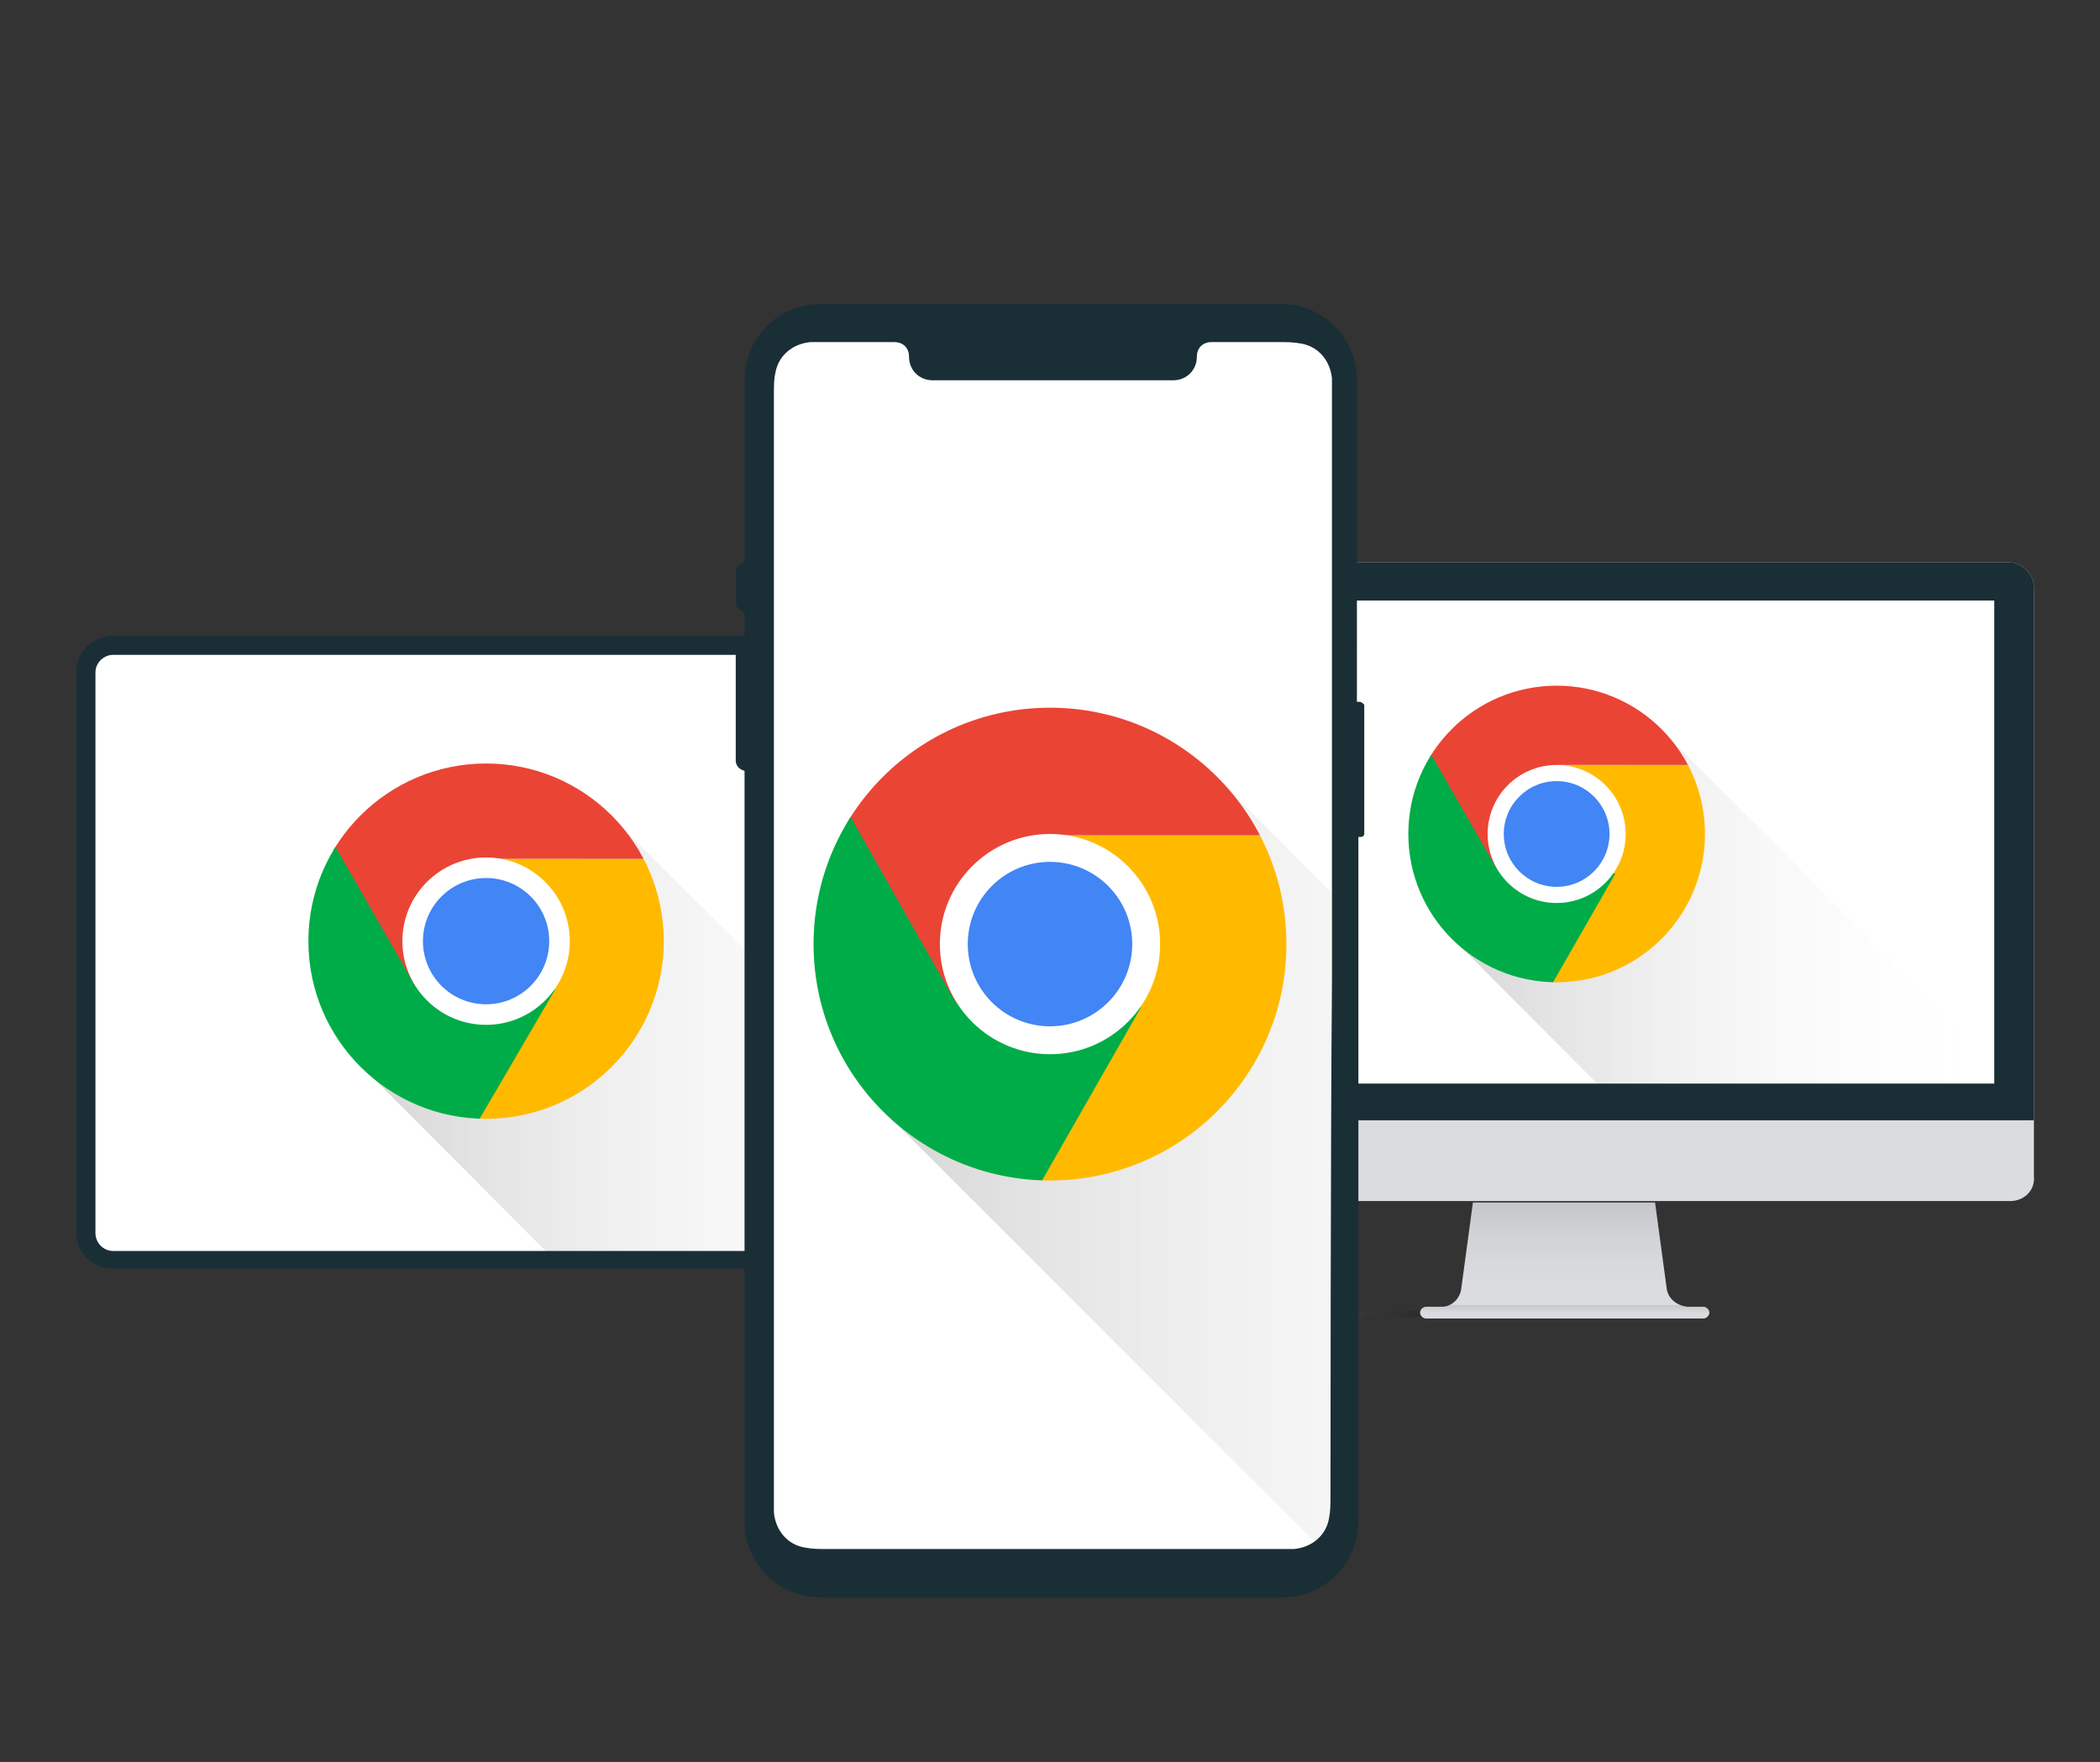 <?xml version="1.0" encoding="utf-8"?>
<!-- Generator: Adobe Illustrator 25.2.1, SVG Export Plug-In . SVG Version: 6.00 Build 0)  -->
<svg version="1.1" xmlns="http://www.w3.org/2000/svg" xmlns:xlink="http://www.w3.org/1999/xlink" x="0px" y="0px"
	 viewBox="0 0 143 120" style="enable-background:new 0 0 143 120;" xml:space="preserve">
<rect x="0" y="0" width="143" height="120" fill="#333333" stroke="none"/>
<style type="text/css">
	.st0{clip-path:url(#XMLID_6_);fill:#1A2E35;}
	.st1{fill:#F1F3F4;}
	.st2{fill:#F6AEA9;}
	.st3{fill:none;stroke:#FFFFFF;stroke-width:0.25;stroke-miterlimit:10;}
	.st4{fill:none;stroke:#FE2B25;stroke-width:0.25;stroke-miterlimit:10;}
	.st5{fill:#FE2B25;}
	.st6{fill:none;stroke:#1A2E35;stroke-width:0.5;stroke-linecap:round;stroke-linejoin:round;stroke-miterlimit:10;}
	.st7{fill:#DADCE0;}
	.st8{fill:#FBBC04;}
	.st9{fill:#F29900;}
	.st10{fill:#FDE293;}
	.st11{fill:#D2E3FC;}
	.st12{fill:#4285F4;}
	.st13{fill:#1967D2;}
	.st14{fill:#A8DAB5;}
	.st15{fill:#34A853;}
	.st16{clip-path:url(#XMLID_7_);}
	.st17{clip-path:url(#XMLID_8_);fill:#81C995;}
	.st18{clip-path:url(#XMLID_8_);fill:#00B047;}
	.st19{clip-path:url(#XMLID_8_);fill:#388E3C;}
	.st20{clip-path:url(#XMLID_8_);fill:none;stroke:#1A2E35;stroke-width:9.549351e-02;stroke-linecap:round;stroke-miterlimit:10;}
	.st21{fill:none;stroke:#9AA0A6;stroke-width:0.5;stroke-linecap:round;stroke-linejoin:round;stroke-miterlimit:10;}
	.st22{fill:none;stroke:#FE2B25;stroke-miterlimit:10;}
	.st23{clip-path:url(#XMLID_9_);fill:#EA8600;}
	.st24{fill:none;stroke:#EA8600;stroke-width:4.303;stroke-miterlimit:10;}
	.st25{fill:#202124;}
	.st26{fill:#AECBFA;}
	.st27{fill:none;stroke:#202124;stroke-width:0.808;stroke-linecap:round;stroke-linejoin:round;stroke-miterlimit:10;}
	.st28{fill:#F28B82;}
	.st29{fill:#00AC47;}
	.st30{fill:#81C995;}
	.st31{fill:url(#SVGID_1_);}
	.st32{clip-path:url(#XMLID_10_);fill:#1A2E35;}
	.st33{clip-path:url(#XMLID_10_);}
	.st34{opacity:0.4;clip-path:url(#XMLID_11_);fill:url(#SVGID_2_);}
	.st35{clip-path:url(#XMLID_11_);}
	.st36{clip-path:url(#SVGID_4_);fill:#EA4435;}
	.st37{clip-path:url(#SVGID_6_);fill:#FFBA00;}
	.st38{clip-path:url(#SVGID_8_);fill:#00AC47;}
	.st39{fill:#FFFFFF;}
	.st40{clip-path:url(#XMLID_13_);fill:url(#SVGID_9_);}
	.st41{clip-path:url(#XMLID_13_);fill:url(#SVGID_10_);}
	.st42{fill:#9AA0A6;}
	.st43{clip-path:url(#XMLID_14_);}
	.st44{opacity:0.4;clip-path:url(#XMLID_14_);fill:url(#SVGID_11_);}
	.st45{fill:#1A2E35;}
	.st46{clip-path:url(#SVGID_13_);fill:#EA4435;}
	.st47{clip-path:url(#SVGID_15_);fill:#FFBA00;}
	.st48{clip-path:url(#SVGID_17_);fill:#00AC47;}
	.st49{clip-path:url(#XMLID_16_);}
	.st50{fill-rule:evenodd;clip-rule:evenodd;fill:#1A2E35;}
	.st51{opacity:0.4;clip-path:url(#XMLID_18_);fill:url(#SVGID_18_);}
	.st52{clip-path:url(#XMLID_18_);}
	.st53{clip-path:url(#SVGID_20_);fill:#EA4435;}
	.st54{clip-path:url(#SVGID_22_);fill:#FFBA00;}
	.st55{clip-path:url(#SVGID_24_);fill:#00AC47;}
	.st56{display:none;opacity:0.5;}
	.st57{display:inline;}
	.st58{fill-rule:evenodd;clip-rule:evenodd;fill:#24C1E0;}
	.st59{fill-rule:evenodd;clip-rule:evenodd;fill:#007B83;}
	.st60{fill-rule:evenodd;clip-rule:evenodd;fill:#129EAF;}
	.st61{fill-rule:evenodd;clip-rule:evenodd;fill:#098591;}
	.st62{fill-rule:evenodd;clip-rule:evenodd;fill:#4ECDE6;}
	.st63{fill-rule:evenodd;clip-rule:evenodd;fill:#12B5CB;}
	.st64{fill-rule:evenodd;clip-rule:evenodd;fill:#CBF0F8;}
	.st65{fill-rule:evenodd;clip-rule:evenodd;fill:#78D9EC;}
	.st66{fill-rule:evenodd;clip-rule:evenodd;fill:#A1E4F2;}
	.st67{fill-rule:evenodd;clip-rule:evenodd;fill:#E4F7FB;}
	.st68{fill-rule:evenodd;clip-rule:evenodd;fill:#A142F4;}
	.st69{fill-rule:evenodd;clip-rule:evenodd;fill:#681DA8;}
	.st70{fill-rule:evenodd;clip-rule:evenodd;fill:#7627BB;}
	.st71{fill-rule:evenodd;clip-rule:evenodd;fill:#9334E6;}
	.st72{fill-rule:evenodd;clip-rule:evenodd;fill:#8430CE;}
	.st73{fill-rule:evenodd;clip-rule:evenodd;fill:#E9D2FD;}
	.st74{fill-rule:evenodd;clip-rule:evenodd;fill:#C58AF9;}
	.st75{fill-rule:evenodd;clip-rule:evenodd;fill:#AF5CF7;}
	.st76{fill-rule:evenodd;clip-rule:evenodd;fill:#F3E8FD;}
	.st77{fill-rule:evenodd;clip-rule:evenodd;fill:#D7AEFB;}
	.st78{fill-rule:evenodd;clip-rule:evenodd;fill:#E52592;}
	.st79{fill-rule:evenodd;clip-rule:evenodd;fill:#FF63B8;}
	.st80{fill-rule:evenodd;clip-rule:evenodd;fill:#F439A0;}
	.st81{fill-rule:evenodd;clip-rule:evenodd;fill:#9C166B;}
	.st82{fill-rule:evenodd;clip-rule:evenodd;fill:#D01884;}
	.st83{fill-rule:evenodd;clip-rule:evenodd;fill:#B80672;}
	.st84{fill-rule:evenodd;clip-rule:evenodd;fill:#FDCFE8;}
	.st85{fill-rule:evenodd;clip-rule:evenodd;fill:#FF8BCB;}
	.st86{fill-rule:evenodd;clip-rule:evenodd;fill:#FBA9D6;}
	.st87{fill-rule:evenodd;clip-rule:evenodd;fill:#FDE7F3;}
	.st88{fill-rule:evenodd;clip-rule:evenodd;fill:#FA7B17;}
	.st89{fill-rule:evenodd;clip-rule:evenodd;fill:#B06000;}
	.st90{fill-rule:evenodd;clip-rule:evenodd;fill:#D56E0C;}
	.st91{fill-rule:evenodd;clip-rule:evenodd;fill:#C26401;}
	.st92{fill-rule:evenodd;clip-rule:evenodd;fill:#E8710A;}
	.st93{fill-rule:evenodd;clip-rule:evenodd;fill:#FA903E;}
	.st94{fill-rule:evenodd;clip-rule:evenodd;fill:#FCAD70;}
	.st95{fill-rule:evenodd;clip-rule:evenodd;fill:#FDC69C;}
	.st96{fill-rule:evenodd;clip-rule:evenodd;fill:#FEDFC8;}
	.st97{fill-rule:evenodd;clip-rule:evenodd;fill:#FEEFE3;}
	.st98{fill-rule:evenodd;clip-rule:evenodd;fill:#FEF7E0;}
	.st99{fill-rule:evenodd;clip-rule:evenodd;fill:#FEEFC3;}
	.st100{fill-rule:evenodd;clip-rule:evenodd;fill:#FDE293;}
	.st101{fill-rule:evenodd;clip-rule:evenodd;fill:#FDD663;}
	.st102{fill-rule:evenodd;clip-rule:evenodd;fill:#FCC934;}
	.st103{fill:#F9AB00;}
	.st104{fill-rule:evenodd;clip-rule:evenodd;fill:#F29900;}
	.st105{fill-rule:evenodd;clip-rule:evenodd;fill:#EA8600;}
	.st106{fill-rule:evenodd;clip-rule:evenodd;fill:#E37400;}
	.st107{fill-rule:evenodd;clip-rule:evenodd;fill:#E6F4EA;}
	.st108{fill-rule:evenodd;clip-rule:evenodd;fill:#CEEAD6;}
	.st109{fill-rule:evenodd;clip-rule:evenodd;fill:#A8DAB5;}
	.st110{fill-rule:evenodd;clip-rule:evenodd;fill:#81C995;}
	.st111{fill:#5BB974;}
	.st112{fill:#1E8E3E;}
	.st113{fill-rule:evenodd;clip-rule:evenodd;fill:#188038;}
	.st114{fill-rule:evenodd;clip-rule:evenodd;fill:#137333;}
	.st115{fill-rule:evenodd;clip-rule:evenodd;fill:#0D652D;}
	.st116{fill-rule:evenodd;clip-rule:evenodd;fill:#FCE8E6;}
	.st117{fill-rule:evenodd;clip-rule:evenodd;fill:#FAD2CF;}
	.st118{fill-rule:evenodd;clip-rule:evenodd;fill:#F6AEA9;}
	.st119{fill-rule:evenodd;clip-rule:evenodd;fill:#F28B82;}
	.st120{fill-rule:evenodd;clip-rule:evenodd;fill:#EE675C;}
	.st121{fill:#D93025;}
	.st122{fill-rule:evenodd;clip-rule:evenodd;fill:#C5221F;}
	.st123{fill-rule:evenodd;clip-rule:evenodd;fill:#B31412;}
	.st124{fill-rule:evenodd;clip-rule:evenodd;fill:#A50E0E;}
	.st125{fill-rule:evenodd;clip-rule:evenodd;fill:#E8F0FE;}
	.st126{fill-rule:evenodd;clip-rule:evenodd;fill:#D2E3FC;}
	.st127{fill-rule:evenodd;clip-rule:evenodd;fill:#AECBFA;}
	.st128{fill-rule:evenodd;clip-rule:evenodd;fill:#8AB4F8;}
	.st129{fill-rule:evenodd;clip-rule:evenodd;fill:#669DF6;}
	.st130{fill:#1A73E8;}
	.st131{fill-rule:evenodd;clip-rule:evenodd;fill:#1967D2;}
	.st132{fill-rule:evenodd;clip-rule:evenodd;fill:#185ABC;}
	.st133{fill-rule:evenodd;clip-rule:evenodd;fill:#174EA6;}
	.st134{fill:#5F6368;}
	.st135{fill:#F8F9FA;}
	.st136{fill:#E8EAED;}
	.st137{fill:#BDC1C6;}
	.st138{fill:#80868B;}
	.st139{fill:#3C4043;}
</style>
<g id="power_x5F_of_x5F_google">
</g>
<g id="safe_x5F_browsing">
</g>
<g id="chrome_x5F_any_x5F_device">
	<g>
		<linearGradient id="SVGID_1_" gradientUnits="userSpaceOnUse" x1="70.068" y1="89.501" x2="100.103" y2="89.501">
			<stop  offset="0" style="stop-color:#FFFFFF;stop-opacity:0"/>
			<stop  offset="1" style="stop-color:#000000;stop-opacity:0.4"/>
		</linearGradient>
		<rect x="70.1" y="89.3" class="st31" width="30" height="0.4"/>
		<g>
			<defs>
				<path id="XMLID_12_" d="M136.9,81.8H76.1c-0.9,0-1.7-0.8-1.7-1.7V40c0-0.9,0.8-1.7,1.7-1.7h60.7c0.9,0,1.7,0.8,1.7,1.7v40.1
					C138.6,81.1,137.8,81.8,136.9,81.8z"/>
			</defs>
			<use xlink:href="#XMLID_12_"  style="overflow:visible;fill:#DADCE0;"/>
			<clipPath id="XMLID_6_">
				<use xlink:href="#XMLID_12_"  style="overflow:visible;"/>
			</clipPath>
			<rect x="74.4" y="38.3" class="st0" width="64.1" height="38"/>
			<g style="clip-path:url(#XMLID_6_);">
				<defs>
					<rect id="XMLID_30_" x="77.2" y="40.9" width="58.6" height="32.9"/>
				</defs>
				<use xlink:href="#XMLID_30_"  style="overflow:visible;fill:#FFFFFF;"/>
				<clipPath id="XMLID_7_">
					<use xlink:href="#XMLID_30_"  style="overflow:visible;"/>
				</clipPath>
				<linearGradient id="SVGID_2_" gradientUnits="userSpaceOnUse" x1="98.952" y1="68.135" x2="135.618" y2="68.135">
					<stop  offset="0" style="stop-color:#000000;stop-opacity:0.4"/>
					<stop  offset="1" style="stop-color:#FFFFFF;stop-opacity:0"/>
				</linearGradient>
				<polygon style="opacity:0.4;clip-path:url(#XMLID_7_);fill:url(#SVGID_2_);" points="121.4,86.5 99,64 113.2,49.8 135.6,72.2 
									"/>
				<g class="st16">
					<g>
						<defs>
							<circle id="SVGID_3_" cx="106" cy="56.8" r="10.1"/>
						</defs>
						<clipPath id="SVGID_4_">
							<use xlink:href="#SVGID_3_"  style="overflow:visible;"/>
						</clipPath>
						<polygon class="st36" points="115.3,52.1 106.3,52.1 102.1,59.7 97.3,51.4 102.5,42.4 116.3,50.4 						"/>
					</g>
					<g>
						<defs>
							<circle id="SVGID_5_" cx="106" cy="56.8" r="10.1"/>
						</defs>
						<clipPath id="SVGID_6_">
							<use xlink:href="#SVGID_5_"  style="overflow:visible;"/>
						</clipPath>
						<polygon class="st37" points="105.4,67.3 109.8,59.5 106.1,52.1 115.3,52.1 120.1,61.1 106.2,69 						"/>
					</g>
					<g>
						<defs>
							<circle id="SVGID_7_" cx="106" cy="56.8" r="10.1"/>
						</defs>
						<clipPath id="SVGID_8_">
							<use xlink:href="#SVGID_7_"  style="overflow:visible;"/>
						</clipPath>
						<polygon class="st38" points="97.4,51.3 102,59.3 110,59.5 105.7,67 95.4,67 95.4,51.3 						"/>
					</g>
				</g>
				<g class="st16">
					<circle class="st39" cx="106" cy="56.8" r="4.7"/>
					<circle class="st12" cx="106" cy="56.8" r="3.6"/>
				</g>
			</g>
		</g>
		<g>
			<g>
				<defs>
					<path id="XMLID_28_" d="M113.5,87.8l-0.8-5.9h-12.4l-0.8,5.9c-0.1,0.7-0.7,1.2-1.3,1.2h-1.1c-0.2,0-0.4,0.2-0.4,0.4l0,0
						c0,0.2,0.2,0.4,0.4,0.4h2.2h14.5h2.2c0.2,0,0.4-0.2,0.4-0.4l0,0c0-0.2-0.2-0.4-0.4-0.4h-1.1C114.1,88.9,113.6,88.4,113.5,87.8z
						"/>
				</defs>
				<use xlink:href="#XMLID_28_"  style="overflow:visible;fill:#DADCE0;"/>
				<clipPath id="XMLID_8_">
					<use xlink:href="#XMLID_28_"  style="overflow:visible;"/>
				</clipPath>
				<linearGradient id="SVGID_9_" gradientUnits="userSpaceOnUse" x1="106.497" y1="89.324" x2="106.497" y2="81.85">
					<stop  offset="0" style="stop-color:#FFFFFF;stop-opacity:0"/>
					<stop  offset="1" style="stop-color:#000000;stop-opacity:0.1"/>
				</linearGradient>
				<rect x="96.7" y="81.8" style="clip-path:url(#XMLID_8_);fill:url(#SVGID_9_);" width="19.6" height="7.5"/>
				<linearGradient id="SVGID_10_" gradientUnits="userSpaceOnUse" x1="106.497" y1="89.7" x2="106.497" y2="88.942">
					<stop  offset="0" style="stop-color:#FFFFFF;stop-opacity:0"/>
					<stop  offset="1" style="stop-color:#000000;stop-opacity:0.1"/>
				</linearGradient>
				<rect x="96.4" y="88.9" style="clip-path:url(#XMLID_8_);fill:url(#SVGID_10_);" width="20.2" height="0.8"/>
			</g>
		</g>
	</g>
	<g>
		<g>
			<path class="st42" d="M58.2,44.6v40.7v1.2h2.2c1.4,0,2.5-1.1,2.5-2.5V45.8c0-1.4-1.1-2.5-2.5-2.5h-2.2V44.6z"/>
			<g>
				<defs>
					<path id="XMLID_35_" d="M59.8,43.9c1,0,1.9,0.8,1.9,1.9V84c0,1-0.8,1.9-1.9,1.9H7.7c-1,0-1.9-0.8-1.9-1.9V45.8
						c0-1,0.8-1.9,1.9-1.9H59.8z"/>
				</defs>
				<use xlink:href="#XMLID_35_"  style="overflow:visible;fill:#FFFFFF;"/>
				<clipPath id="XMLID_9_">
					<use xlink:href="#XMLID_35_"  style="overflow:visible;"/>
				</clipPath>
				<g style="clip-path:url(#XMLID_9_);">
					<defs>
						
							<rect id="XMLID_36_" x="-2.4" y="43.9" transform="matrix(-1 -1.224647e-16 1.224647e-16 -1 68.794 129.175)" width="73.6" height="41.3"/>
					</defs>
					<use xlink:href="#XMLID_36_"  style="overflow:visible;fill:#FFFFFF;"/>
					<clipPath id="XMLID_10_">
						<use xlink:href="#XMLID_36_"  style="overflow:visible;"/>
					</clipPath>
				</g>
				<linearGradient id="SVGID_11_" gradientUnits="userSpaceOnUse" x1="25.008" y1="77.944" x2="68.861" y2="77.944">
					<stop  offset="0" style="stop-color:#000000;stop-opacity:0.4"/>
					<stop  offset="1" style="stop-color:#FFFFFF;stop-opacity:0"/>
				</linearGradient>
				<polygon style="opacity:0.4;clip-path:url(#XMLID_9_);fill:url(#SVGID_11_);" points="51.8,99.9 25,73 42,56 68.9,82.8 				"/>
			</g>
			<path id="XMLID_34_" class="st45" d="M7.7,85.2c-0.7,0-1.2-0.6-1.2-1.2V45.8c0-0.7,0.6-1.2,1.2-1.2h52.1c0.7,0,1.2,0.6,1.2,1.2
				V84c0,0.7-0.6,1.2-1.2,1.2H7.7 M7.7,86.4h52.1c1.4,0,2.5-1.1,2.5-2.5V45.8c0-1.4-1.1-2.5-2.5-2.5H7.7c-1.4,0-2.5,1.1-2.5,2.5V84
				C5.2,85.3,6.3,86.4,7.7,86.4L7.7,86.4z"/>
		</g>
		<g>
			<g>
				<g>
					<defs>
						<circle id="SVGID_12_" cx="33.1" cy="64.1" r="12.1"/>
					</defs>
					<clipPath id="SVGID_13_">
						<use xlink:href="#SVGID_12_"  style="overflow:visible;"/>
					</clipPath>
					<polygon class="st46" points="44.1,58.5 33.4,58.5 28.4,67.6 22.6,57.7 28.8,47 45.3,56.5 					"/>
				</g>
				<g>
					<defs>
						<circle id="SVGID_14_" cx="33.1" cy="64.1" r="12.1"/>
					</defs>
					<clipPath id="SVGID_15_">
						<use xlink:href="#SVGID_14_"  style="overflow:visible;"/>
					</clipPath>
					<polygon class="st47" points="32.3,76.7 37.6,67.4 33.2,58.5 44.2,58.5 49.9,69.2 33.3,78.7 					"/>
				</g>
				<g>
					<defs>
						<circle id="SVGID_16_" cx="33.1" cy="64.1" r="12.1"/>
					</defs>
					<clipPath id="SVGID_17_">
						<use xlink:href="#SVGID_16_"  style="overflow:visible;"/>
					</clipPath>
					<polygon class="st48" points="22.8,57.6 28.3,67.2 37.8,67.4 32.6,76.3 20.4,76.3 20.4,57.6 					"/>
				</g>
			</g>
			<g>
				<circle class="st39" cx="33.1" cy="64.1" r="5.7"/>
				<circle class="st12" cx="33.1" cy="64.1" r="4.3"/>
			</g>
		</g>
	</g>
	<g>
		<defs>
			<path id="XMLID_32_" d="M90.6,101.9c0,0.5,0,1-0.1,1.5c-0.2,1.2-1.2,2-2.4,2.1c-0.4,0-0.7,0-1.1,0c-10.2,0-20.5,0-30.7,0
				c-0.5,0-1,0-1.5-0.1c-1.2-0.2-2-1.2-2.1-2.4c0-0.4,0-0.7,0-1.1c0-22.9,0-52.2,0-75.1c0-0.5,0-1,0.1-1.4c0.2-1.2,1.2-2,2.4-2.1
				c0.4,0,0.7,0,1.1,0c1.5,0,3.1,0,4.6,0c0.6,0,1,0.4,1,1v0c0,0.9,0.7,1.6,1.6,1.6h16.4c0.9,0,1.6-0.7,1.6-1.6c0-0.6,0.4-1,1-1
				c1.5,0,3.1,0,4.6,0c0.5,0,1,0,1.5,0.1c1.2,0.2,2,1.2,2.1,2.4c0,0.4,0,0.8,0,1.2c0,9.8,0,19.6,0,29.4v4.9c0,1.7,0,3.6,0,5.5v0
				C90.6,77.9,90.6,92.2,90.6,101.9z"/>
		</defs>
		<use xlink:href="#XMLID_32_"  style="overflow:visible;fill-rule:evenodd;clip-rule:evenodd;fill:#FFFFFF;"/>
		<clipPath id="XMLID_11_">
			<use xlink:href="#XMLID_32_"  style="overflow:visible;"/>
		</clipPath>
		<g class="st35">
			<defs>
				
					<rect id="XMLID_33_" x="10.1" y="26.4" transform="matrix(6.123234e-17 -1 1 6.123234e-17 6.323 117.157)" width="103.3" height="57.9"/>
			</defs>
			<use xlink:href="#XMLID_33_"  style="overflow:visible;fill:#FFFFFF;"/>
			<clipPath id="XMLID_13_">
				<use xlink:href="#XMLID_33_"  style="overflow:visible;"/>
			</clipPath>
		</g>
	</g>
	<path id="XMLID_31_" class="st50" d="M92.6,47.8h-0.2V25.9c0-2.9-2.3-5.2-5.2-5.2H55.9c-2.9,0-5.2,2.3-5.2,5.2v12.4
		c-0.3,0.1-0.6,0.3-0.6,0.7v2c0,0.3,0.2,0.6,0.6,0.7v2c-0.3,0.1-0.6,0.3-0.6,0.7v7.4c0,0.3,0.2,0.6,0.6,0.7v51.1
		c0,2.9,2.3,5.2,5.2,5.2h31.4c2.9,0,5.2-2.3,5.2-5.2V57h0.2c0.1,0,0.2-0.1,0.2-0.2V48C92.8,47.9,92.7,47.8,92.6,47.8z"/>
	<g>
		<defs>
			<path id="XMLID_1_" d="M90.6,101.9c0,0.5,0,1-0.1,1.5c-0.2,1.2-1.2,2-2.4,2.1c-0.4,0-0.7,0-1.1,0c-10.2,0-20.5,0-30.7,0
				c-0.5,0-1,0-1.5-0.1c-1.2-0.2-2-1.2-2.1-2.4c0-0.4,0-0.7,0-1.1c0-22.9,0-52.2,0-75.1c0-0.5,0-1,0.1-1.4c0.2-1.2,1.2-2,2.4-2.1
				c0.4,0,0.7,0,1.1,0c1.5,0,3.1,0,4.6,0c0.6,0,1,0.4,1,1v0c0,0.9,0.7,1.6,1.6,1.6h16.4c0.9,0,1.6-0.7,1.6-1.6c0-0.6,0.4-1,1-1
				c1.5,0,3.1,0,4.6,0c0.5,0,1,0,1.5,0.1c1.2,0.2,2,1.2,2.1,2.4c0,0.4,0,0.8,0,1.2c0,9.8,0,19.6,0,29.4v4.9c0,1.7,0,3.6,0,5.5v0
				C90.6,77.9,90.6,101.9,90.6,101.9z"/>
		</defs>
		<use xlink:href="#XMLID_1_"  style="overflow:visible;fill-rule:evenodd;clip-rule:evenodd;fill:#FFFFFF;"/>
		<clipPath id="XMLID_14_">
			<use xlink:href="#XMLID_1_"  style="overflow:visible;"/>
		</clipPath>
		<linearGradient id="SVGID_18_" gradientUnits="userSpaceOnUse" x1="60.161" y1="82.228" x2="118.604" y2="82.228">
			<stop  offset="0" style="stop-color:#000000;stop-opacity:0.4"/>
			<stop  offset="1" style="stop-color:#FFFFFF;stop-opacity:0"/>
		</linearGradient>
		<polygon style="opacity:0.4;clip-path:url(#XMLID_14_);fill:url(#SVGID_18_);" points="95.9,111.4 60.2,75.7 82.9,53 118.6,88.8 
					"/>
		<g class="st43">
			<g>
				<defs>
					<circle id="SVGID_19_" cx="71.5" cy="64.3" r="16.1"/>
				</defs>
				<clipPath id="SVGID_20_">
					<use xlink:href="#SVGID_19_"  style="overflow:visible;"/>
				</clipPath>
				<polygon class="st53" points="86.1,56.9 71.9,56.9 65.3,68.9 57.6,55.7 65.9,41.5 87.7,54.1 				"/>
			</g>
			<g>
				<defs>
					<circle id="SVGID_21_" cx="71.5" cy="64.3" r="16.1"/>
				</defs>
				<clipPath id="SVGID_22_">
					<use xlink:href="#SVGID_21_"  style="overflow:visible;"/>
				</clipPath>
				<polygon class="st54" points="70.5,80.9 77.4,68.6 71.6,56.9 86.3,56.9 93.8,71.1 71.8,83.7 				"/>
			</g>
			<g>
				<defs>
					<circle id="SVGID_23_" cx="71.5" cy="64.3" r="16.1"/>
				</defs>
				<clipPath id="SVGID_24_">
					<use xlink:href="#SVGID_23_"  style="overflow:visible;"/>
				</clipPath>
				<polygon class="st55" points="57.9,55.6 65.1,68.3 77.7,68.6 70.9,80.5 54.7,80.5 54.7,55.6 				"/>
			</g>
		</g>
		<g class="st43">
			<circle class="st39" cx="71.5" cy="64.3" r="7.5"/>
			<circle class="st12" cx="71.5" cy="64.3" r="5.6"/>
		</g>
	</g>
</g>
<g id="reference" class="st56">
</g>
<g id="palette">
</g>
</svg>
